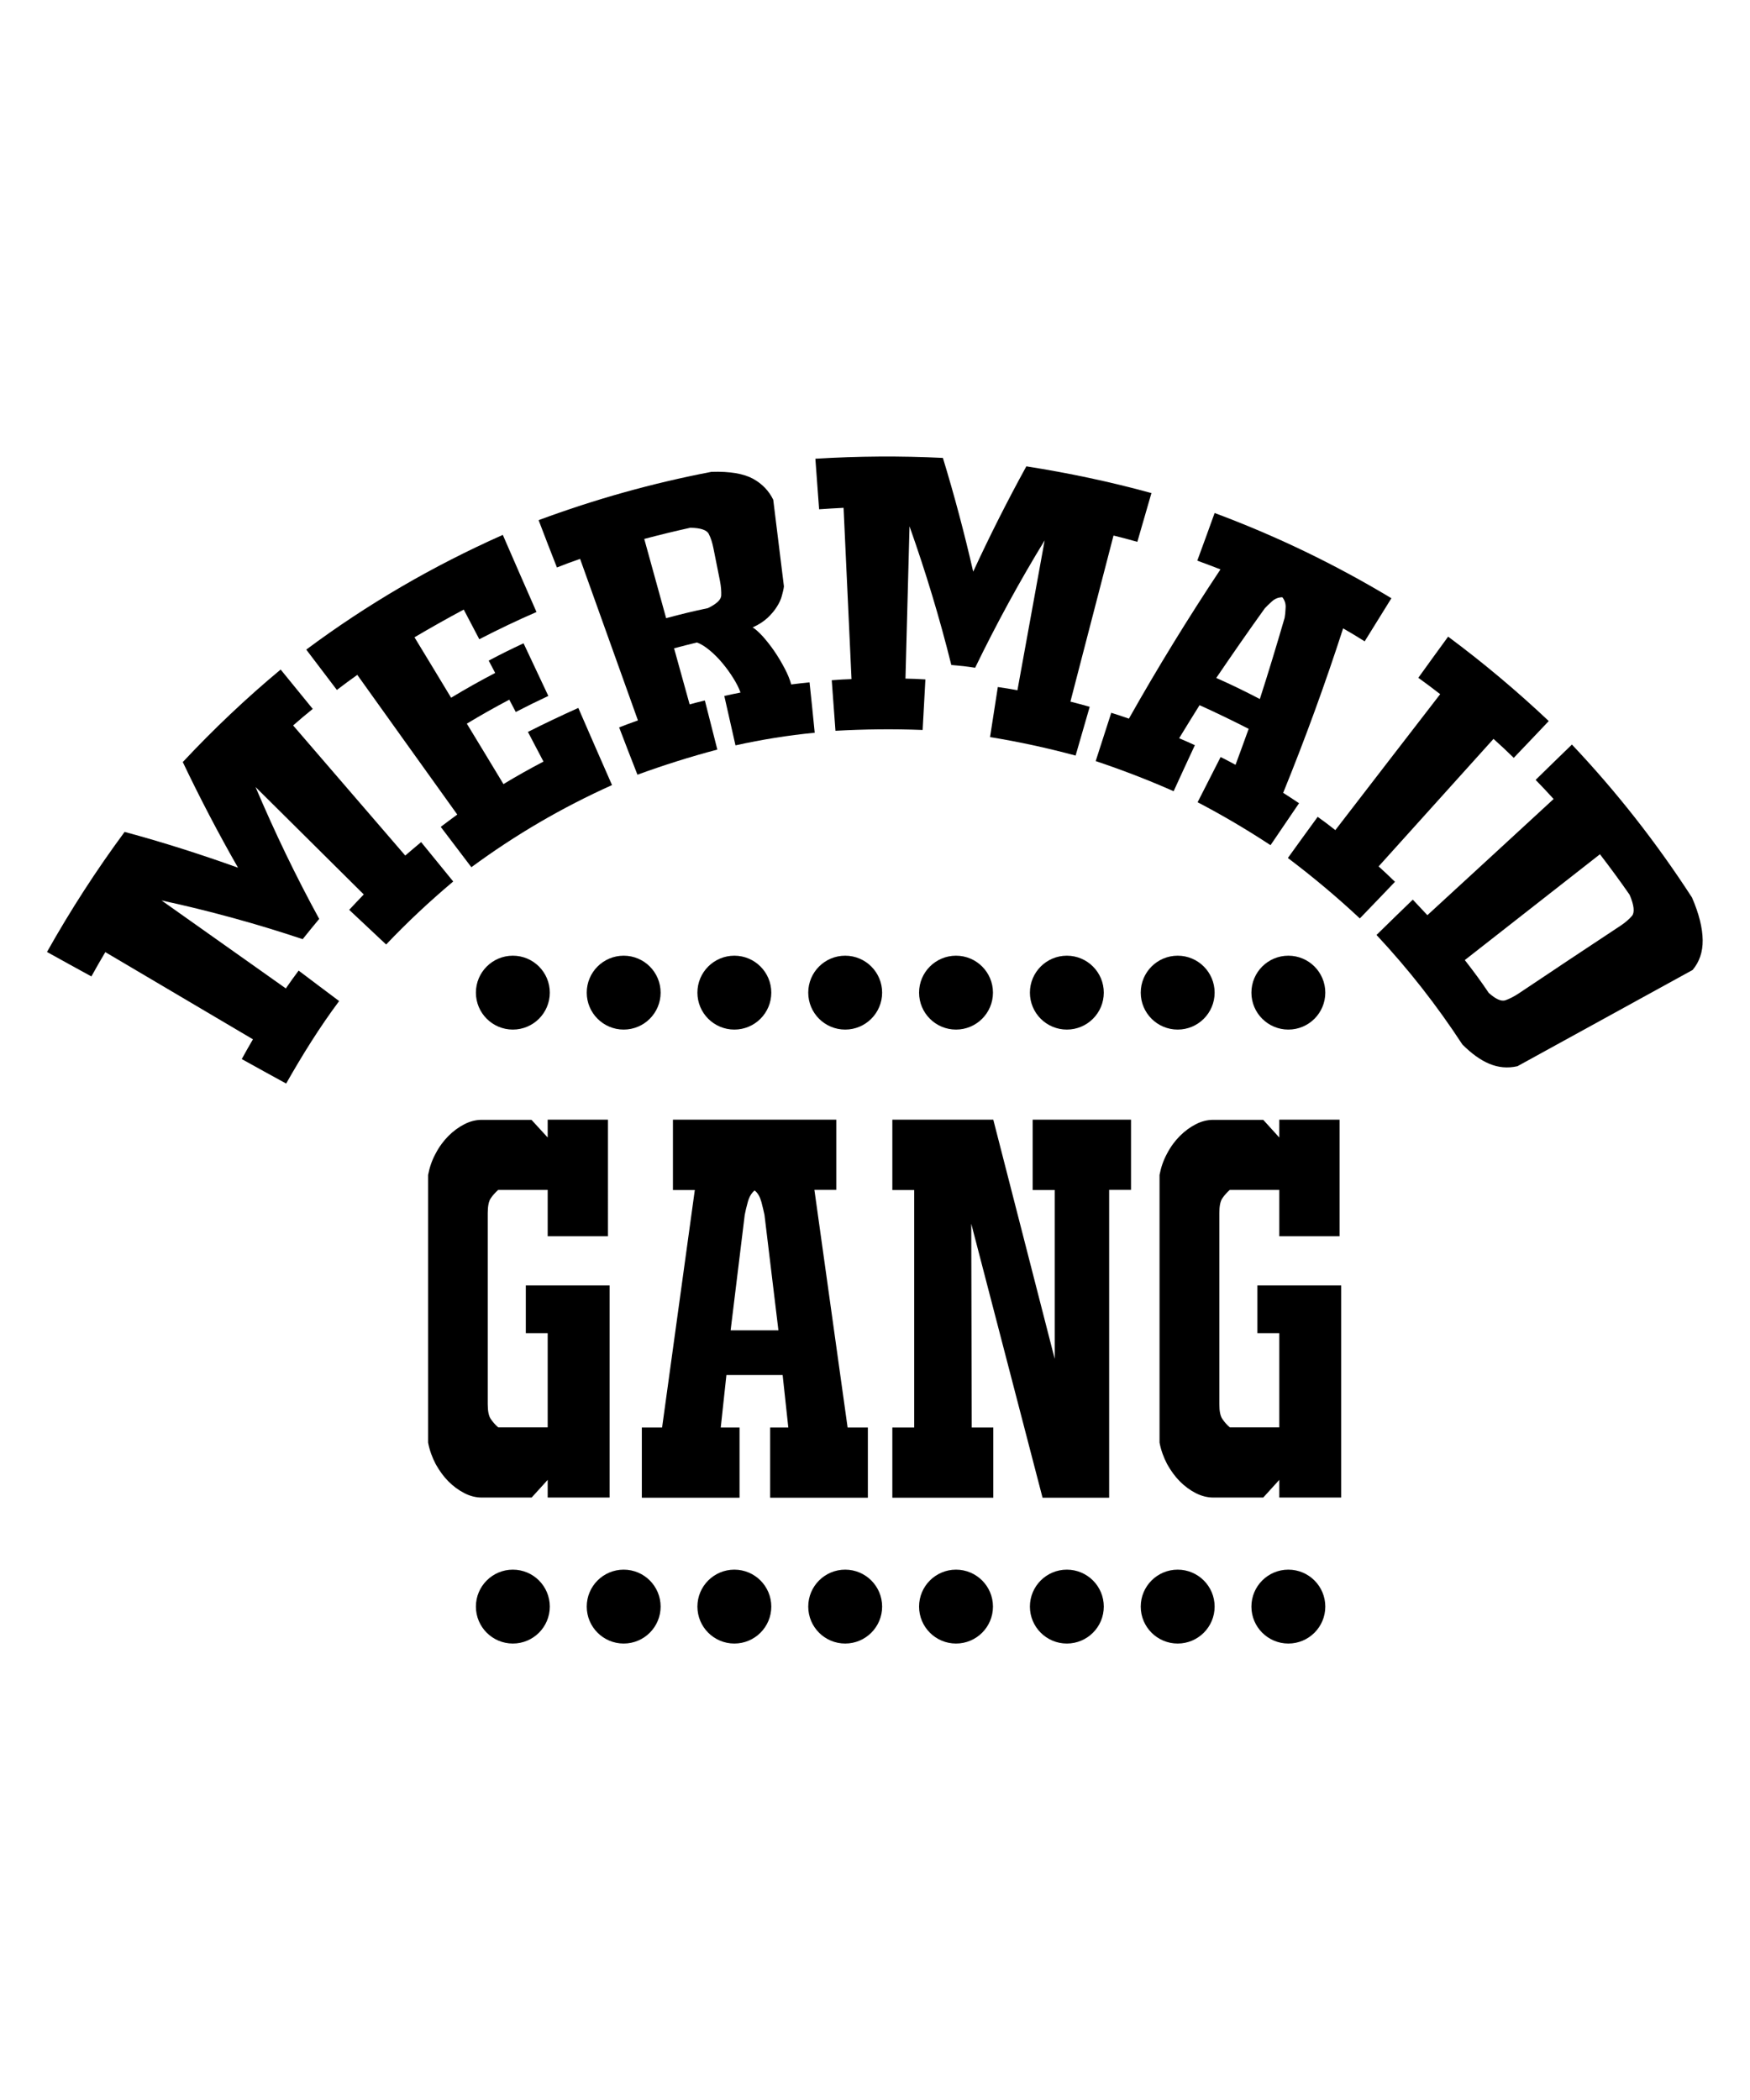 <?xml version="1.0" encoding="utf-8"?>
<!-- Generator: Adobe Illustrator 18.0.0, SVG Export Plug-In . SVG Version: 6.00 Build 0)  -->
<!DOCTYPE svg PUBLIC "-//W3C//DTD SVG 1.1//EN" "http://www.w3.org/Graphics/SVG/1.1/DTD/svg11.dtd">
<svg version="1.1" id="Layer_1" xmlns="http://www.w3.org/2000/svg" xmlns:xlink="http://www.w3.org/1999/xlink" x="0px" y="0px"
	 viewBox="0 0 1080 1296" enable-background="new 0 0 1080 1296" xml:space="preserve">
<g>
	<g>
		<g>
			<path d="M375.2,762.9H338v-28.6h-30.5c-1.9,1.7-3.5,3.5-4.7,5.3c-1.2,1.8-1.8,4.9-1.8,9.1v117.8c0,4.3,0.6,7.3,1.8,9.1
				c1.2,1.8,2.7,3.6,4.7,5.3H338v-58.1h-13.5v-29.5h51.7v130.9H338v-10.9l-9.9,10.9h-30.8c-3.6,0-7.2-0.9-10.7-2.7
				c-3.5-1.8-6.8-4.2-9.8-7.2c-3-3-5.6-6.6-7.9-10.7c-2.2-4.2-3.8-8.6-4.7-13.3V725.1c0.9-4.7,2.4-9.1,4.7-13.3
				c2.2-4.2,4.9-7.8,7.9-10.8c3-3,6.3-5.4,9.8-7.2c3.5-1.8,7.1-2.7,10.7-2.7H328L338,702V691h37.2V762.9z"/>
		</g>
		<g>
			<path d="M444.8,881h11.6v43.3h-60.3V881h12.5l20.2-146.6h-13.5V691h100.8v43.3h-13.5L523.1,881h12.5v43.3h-60.3V881h11.2
				l-3.5-32.4h-34.7L444.8,881z M471.8,749.8c-0.4-2.1-1.1-4.8-1.9-8c-0.9-3.2-2.2-5.6-4.2-7.1c-1.9,1.5-3.3,3.9-4.2,7.1
				c-0.9,3.2-1.5,5.9-1.9,8l-8.7,71.2h29.5L471.8,749.8z"/>
		</g>
		<g>
			<path d="M650.8,734.4h-13.5V691H698v43.3h-13.5v190h-41.1l-44-169.1l0.3,125.8H613v43.3h-62.3V881h13.5V734.4h-13.5V691H613
				l37.9,147.6V734.4z"/>
		</g>
		<g>
			<path d="M826.7,762.9h-37.2v-28.6H759c-1.9,1.7-3.5,3.5-4.7,5.3c-1.2,1.8-1.8,4.9-1.8,9.1v117.8c0,4.3,0.6,7.3,1.8,9.1
				c1.2,1.8,2.7,3.6,4.7,5.3h30.5v-58.1H776v-29.5h51.7v130.9h-38.2v-10.9l-9.9,10.9h-30.8c-3.6,0-7.2-0.9-10.8-2.7
				c-3.5-1.8-6.8-4.2-9.8-7.2c-3-3-5.6-6.6-7.9-10.7c-2.2-4.2-3.8-8.6-4.7-13.3V725.1c0.9-4.7,2.4-9.1,4.7-13.3
				c2.2-4.2,4.9-7.8,7.9-10.8c3-3,6.3-5.4,9.8-7.2c3.5-1.8,7.1-2.7,10.8-2.7h30.8l9.9,10.9V691h37.2V762.9z"/>
		</g>
	</g>
	<g>
		<g>
			<path d="M186.8,579.6c-28.7-9.6-57.6-17.5-87.1-23.9c25.6,18.1,51.2,36.2,76.7,54.3c3.1-4.5,4.7-6.7,7.9-11
				c8.3,6.3,16.6,12.5,25,18.8c-12.1,16.2-22.7,33.3-32.7,50.9c-9.1-5-18.3-10-27.4-15.1c2.7-4.9,4.1-7.4,6.9-12.2
				c-30.4-17.9-60.7-35.9-91.1-53.8c-3.5,5.9-5.2,8.9-8.6,15c-9.1-5-18.3-10-27.4-15.1c14.5-25.8,30.4-50.4,47.9-74.1
				c23.7,6.4,46.9,13.8,70,22.1c-12.2-21.3-23.5-43-34.1-65.2c19-20.3,39-39.3,60.4-57.1c6.6,8.1,13.2,16.2,19.8,24.3
				c-4.9,4-7.3,6-12.1,10.2c23.1,26.8,46.1,53.5,69.2,80.3c3.9-3.4,5.9-5,9.8-8.3c6.6,8.1,13.2,16.2,19.8,24.3
				c-14.6,12.3-28.3,25.1-41.4,38.9c-7.6-7.1-15.2-14.3-22.8-21.4c3.6-3.9,5.4-5.7,9-9.5c-22.3-22.1-44.5-44.2-66.8-66.3
				c11.8,27.8,24.8,54.9,39.3,81.4C192.9,572,190.9,574.5,186.8,579.6z"/>
			<path d="M310.3,330.1c6.9,15.9,13.8,31.7,20.8,47.6c-12,5.2-23.7,10.8-35.3,16.8c-3.8-7.3-5.8-11-9.6-18.3
				c-10.3,5.5-20.4,11.2-30.4,17.1c7.5,12.4,15.1,24.8,22.6,37.3c8.9-5.4,18-10.5,27.2-15.3c-1.6-3-2.4-4.6-4-7.6
				c8.5-4.5,12.8-6.6,21.5-10.7c5.1,10.8,10.2,21.7,15.3,32.5c-8.1,3.8-12.1,5.8-20.1,9.9c-1.6-3-2.4-4.6-4-7.6
				c-8.9,4.7-17.6,9.6-26.2,14.8c7.5,12.4,15.1,24.8,22.6,37.3c8.1-4.9,16.3-9.5,24.7-13.9c-3.8-7.3-5.8-11-9.6-18.3
				c10.3-5.2,20.6-10.1,31.1-14.8c6.9,15.9,13.8,31.7,20.8,47.6c-30.9,13.9-59.5,30.6-86.8,50.7c-6.3-8.3-12.6-16.6-18.9-24.9
				c4.1-3.1,6.1-4.6,10.2-7.6c-20.6-28.7-41.1-57.4-61.7-86.2c-5.1,3.6-7.6,5.5-12.6,9.3c-6.3-8.3-12.6-16.6-18.9-24.9
				C226.9,372.7,267.1,349.3,310.3,330.1z"/>
			<path d="M453.9,460c-2.3-10.2-4.6-20.3-6.9-30.5c4-0.9,6-1.3,10-2.1c-0.9-2.6-2.4-5.6-4.4-8.8c-2-3.2-4.2-6.3-6.8-9.4
				c-2.5-3-5.2-5.7-8-8c-2.8-2.3-5.4-3.9-7.7-4.7c-5.7,1.4-8.5,2.1-14.1,3.6c3.2,11.5,6.4,23.1,9.6,34.6c3.7-1,5.6-1.5,9.4-2.4
				c2.6,10.1,5.1,20.2,7.7,30.3c-16.7,4.4-33.1,9.6-49.3,15.5c-3.8-9.7-7.6-19.4-11.3-29.2c4.6-1.8,6.9-2.6,11.6-4.3
				c-11.9-33.2-23.8-66.5-35.7-99.7c-5.8,2-8.6,3.1-14.3,5.3c-3.8-9.7-7.6-19.4-11.3-29.2c34.8-12.9,70.1-22.8,106.6-29.8
				c11.6-0.4,20.2,1.2,25.8,4.3c5.6,3.1,9.7,7.4,12.4,12.9c2.2,17.8,4.4,35.7,6.6,53.5c-0.2,1.7-0.7,3.7-1.3,5.9
				c-0.6,2.2-1.6,4.4-3.1,6.7c-1.4,2.3-3.3,4.5-5.7,6.8c-2.4,2.2-5.4,4.2-9.2,5.9c1.7,1,3.7,2.8,6.2,5.5c2.4,2.7,4.8,5.7,7.2,9.2
				c2.4,3.5,4.5,7.1,6.4,10.7c1.9,3.6,3.2,6.9,4,9.8c4.5-0.6,6.8-0.8,11.3-1.3c1.1,10.4,2.2,20.7,3.2,31.1
				C486.4,453.8,470.1,456.4,453.9,460z M436.9,375.3c5.3-2.6,8-5.1,8.2-7.7c0.1-2.6-0.1-5.7-0.8-9.2c-1.6-8-2.4-12-4-20
				c-0.7-3.5-1.6-6.4-2.9-8.9c-1.2-2.4-5-3.7-11.4-3.8c-9.5,2.1-19,4.4-28.4,6.9c4.5,16.3,9,32.6,13.5,48.9
				C421.3,378.8,426.5,377.5,436.9,375.3z"/>
			<path d="M587.1,410.4c-7.2-29-15.8-57.4-25.8-85.6c-0.8,31.3-1.7,62.6-2.5,94c4.9,0.1,7.4,0.2,12.3,0.5
				c-0.6,10.4-1.1,20.8-1.7,31.2c-18-0.7-35.8-0.5-53.8,0.5c-0.8-10.4-1.5-20.8-2.3-31.2c4.9-0.4,7.3-0.5,12.2-0.7
				c-1.6-35.2-3.3-70.5-4.9-105.7c-6,0.3-9.1,0.5-15.1,0.9c-0.8-10.4-1.5-20.8-2.3-31.2c26.3-1.6,52.4-1.8,78.7-0.5
				c7.1,23.2,13.3,46.6,18.7,70.2c10.2-22.1,21.1-43.7,32.8-65c26.1,4.1,51.7,9.5,77.2,16.5c-2.9,10-5.8,20-8.7,30.1
				c-5.9-1.7-8.8-2.4-14.7-3.9c-8.9,34.2-17.7,68.3-26.6,102.5c4.8,1.2,7.2,1.9,11.9,3.2c-2.9,10-5.8,20-8.7,30.1
				c-17.5-4.7-34.9-8.5-52.8-11.4c1.6-10.3,3.2-20.6,4.8-30.9c4.9,0.7,7.3,1.1,12.1,2c5.6-30.8,11.2-61.7,16.8-92.5
				c-15.6,25.5-29.8,51.6-42.9,78.6C596,411.2,593.1,410.9,587.1,410.4z"/>
			<path d="M727.7,455.6c3.9,1.7,5.9,2.5,9.7,4.3c-4.4,9.5-8.8,18.9-13.1,28.4c-15.8-7-31.7-13.1-48.1-18.6
				c3.2-9.9,6.4-19.9,9.6-29.8c4.4,1.4,6.6,2.1,10.9,3.6c17.7-31.4,36.5-62,56.5-92.1c-5.7-2.2-8.6-3.3-14.3-5.4
				c3.6-9.8,7.2-19.6,10.7-29.4c38.1,14.2,74.2,31.6,109.1,52.6c-5.5,8.9-11,17.7-16.5,26.6c-5.3-3.3-7.9-4.9-13.3-8
				c-11.1,34.3-23.4,68.1-37,101.5c3.9,2.5,5.9,3.8,9.8,6.4c-5.9,8.6-11.7,17.3-17.6,25.9c-14.6-9.6-29.5-18.4-45-26.5
				c4.7-9.3,9.5-18.6,14.2-27.9c3.7,1.9,5.6,2.8,9.2,4.8c3.3-8.9,4.9-13.3,8.1-22.2c-10-5.1-20.1-10-30.3-14.6
				C735.1,443.5,732.6,447.6,727.7,455.6z M792.8,381.3c0.3-1.6,0.5-3.6,0.6-6.1c0.2-2.5-0.5-4.7-2-6.6c-2.5,0-4.6,0.9-6.5,2.6
				c-1.9,1.7-3.3,3.1-4.4,4.3c-10.2,14.2-20.1,28.5-29.9,42.9c9.1,4,18.1,8.4,26.9,13C782.9,414.7,787.9,398.1,792.8,381.3z"/>
			<path d="M934.2,467.7c-4.9-4.8-7.4-7.1-12.5-11.7c-23.6,26.2-47.3,52.5-70.9,78.7c4.1,3.7,6.1,5.6,10.1,9.5
				c-7.2,7.5-14.4,15.1-21.7,22.6c-14.2-13.3-28.9-25.6-44.4-37.3c6.1-8.5,12.2-16.9,18.4-25.4c4.4,3.2,6.6,4.8,10.9,8.2
				c21.6-28,43.1-56,64.7-83.9c-5.3-4.1-8-6.1-13.5-10.1c6.1-8.5,12.2-16.9,18.4-25.4c21.8,16.2,42.4,33.5,62.1,52.1
				C948.6,452.6,941.4,460.2,934.2,467.7z"/>
			<path d="M849.5,577c7.5-7.3,14.9-14.6,22.4-21.8c3.6,3.8,5.4,5.7,9,9.6c26-23.9,52-47.8,77.9-71.7c-4.4-4.8-6.6-7.2-11.1-11.8
				c7.5-7.3,14.9-14.6,22.4-21.8c27.7,29.3,52.2,60.6,74.1,94.4c4.4,10.1,6.5,18.9,6.6,26.3c0.1,7.4-2.1,13.5-6.2,18.4
				c-36,19.8-72.1,39.6-108.1,59.4c-6.1,1.4-11.9,0.8-17.4-1.5c-5.5-2.3-11-6.3-16.6-11.9C886.6,620.3,869.2,598.1,849.5,577z
				 M1000.1,571.3c3-2,5.3-4,7.1-6.1c1.7-2.1,1.3-6.5-1.5-13c-5.9-8.5-12-16.8-18.3-25c-27.8,21.8-55.6,43.5-83.4,65.3
				c6.1,7.9,9.1,11.9,14.8,20.3c4.3,3.8,7.7,5.4,10.3,4.5c2.5-0.9,5.3-2.3,8.3-4.3C958.3,599,979.2,585.1,1000.1,571.3z"/>
		</g>
	</g>
	<g>
		<g>
			<g>
				<circle cx="316.5" cy="612.6" r="22.8"/>
			</g>
			<g>
				<circle cx="384.9" cy="612.6" r="22.8"/>
			</g>
			<g>
				<circle cx="453.2" cy="612.6" r="22.8"/>
			</g>
			<g>
				<circle cx="521.6" cy="612.6" r="22.8"/>
			</g>
			<g>
				<circle cx="590" cy="612.6" r="22.8"/>
			</g>
			<g>
				<circle cx="658.4" cy="612.6" r="22.8"/>
			</g>
		</g>
		<g>
			<circle cx="726.8" cy="612.6" r="22.8"/>
		</g>
		<g>
			<circle cx="795.1" cy="612.6" r="22.8"/>
		</g>
	</g>
	<g>
		<g>
			<g>
				<circle cx="316.5" cy="991.5" r="22.8"/>
			</g>
			<g>
				<circle cx="384.9" cy="991.5" r="22.8"/>
			</g>
			<g>
				<circle cx="453.2" cy="991.5" r="22.8"/>
			</g>
			<g>
				<circle cx="521.6" cy="991.5" r="22.8"/>
			</g>
			<g>
				<circle cx="590" cy="991.5" r="22.8"/>
			</g>
			<g>
				<circle cx="658.4" cy="991.5" r="22.8"/>
			</g>
		</g>
		<g>
			<circle cx="726.8" cy="991.5" r="22.8"/>
		</g>
		<g>
			<circle cx="795.1" cy="991.5" r="22.8"/>
		</g>
	</g>
</g>
</svg>
